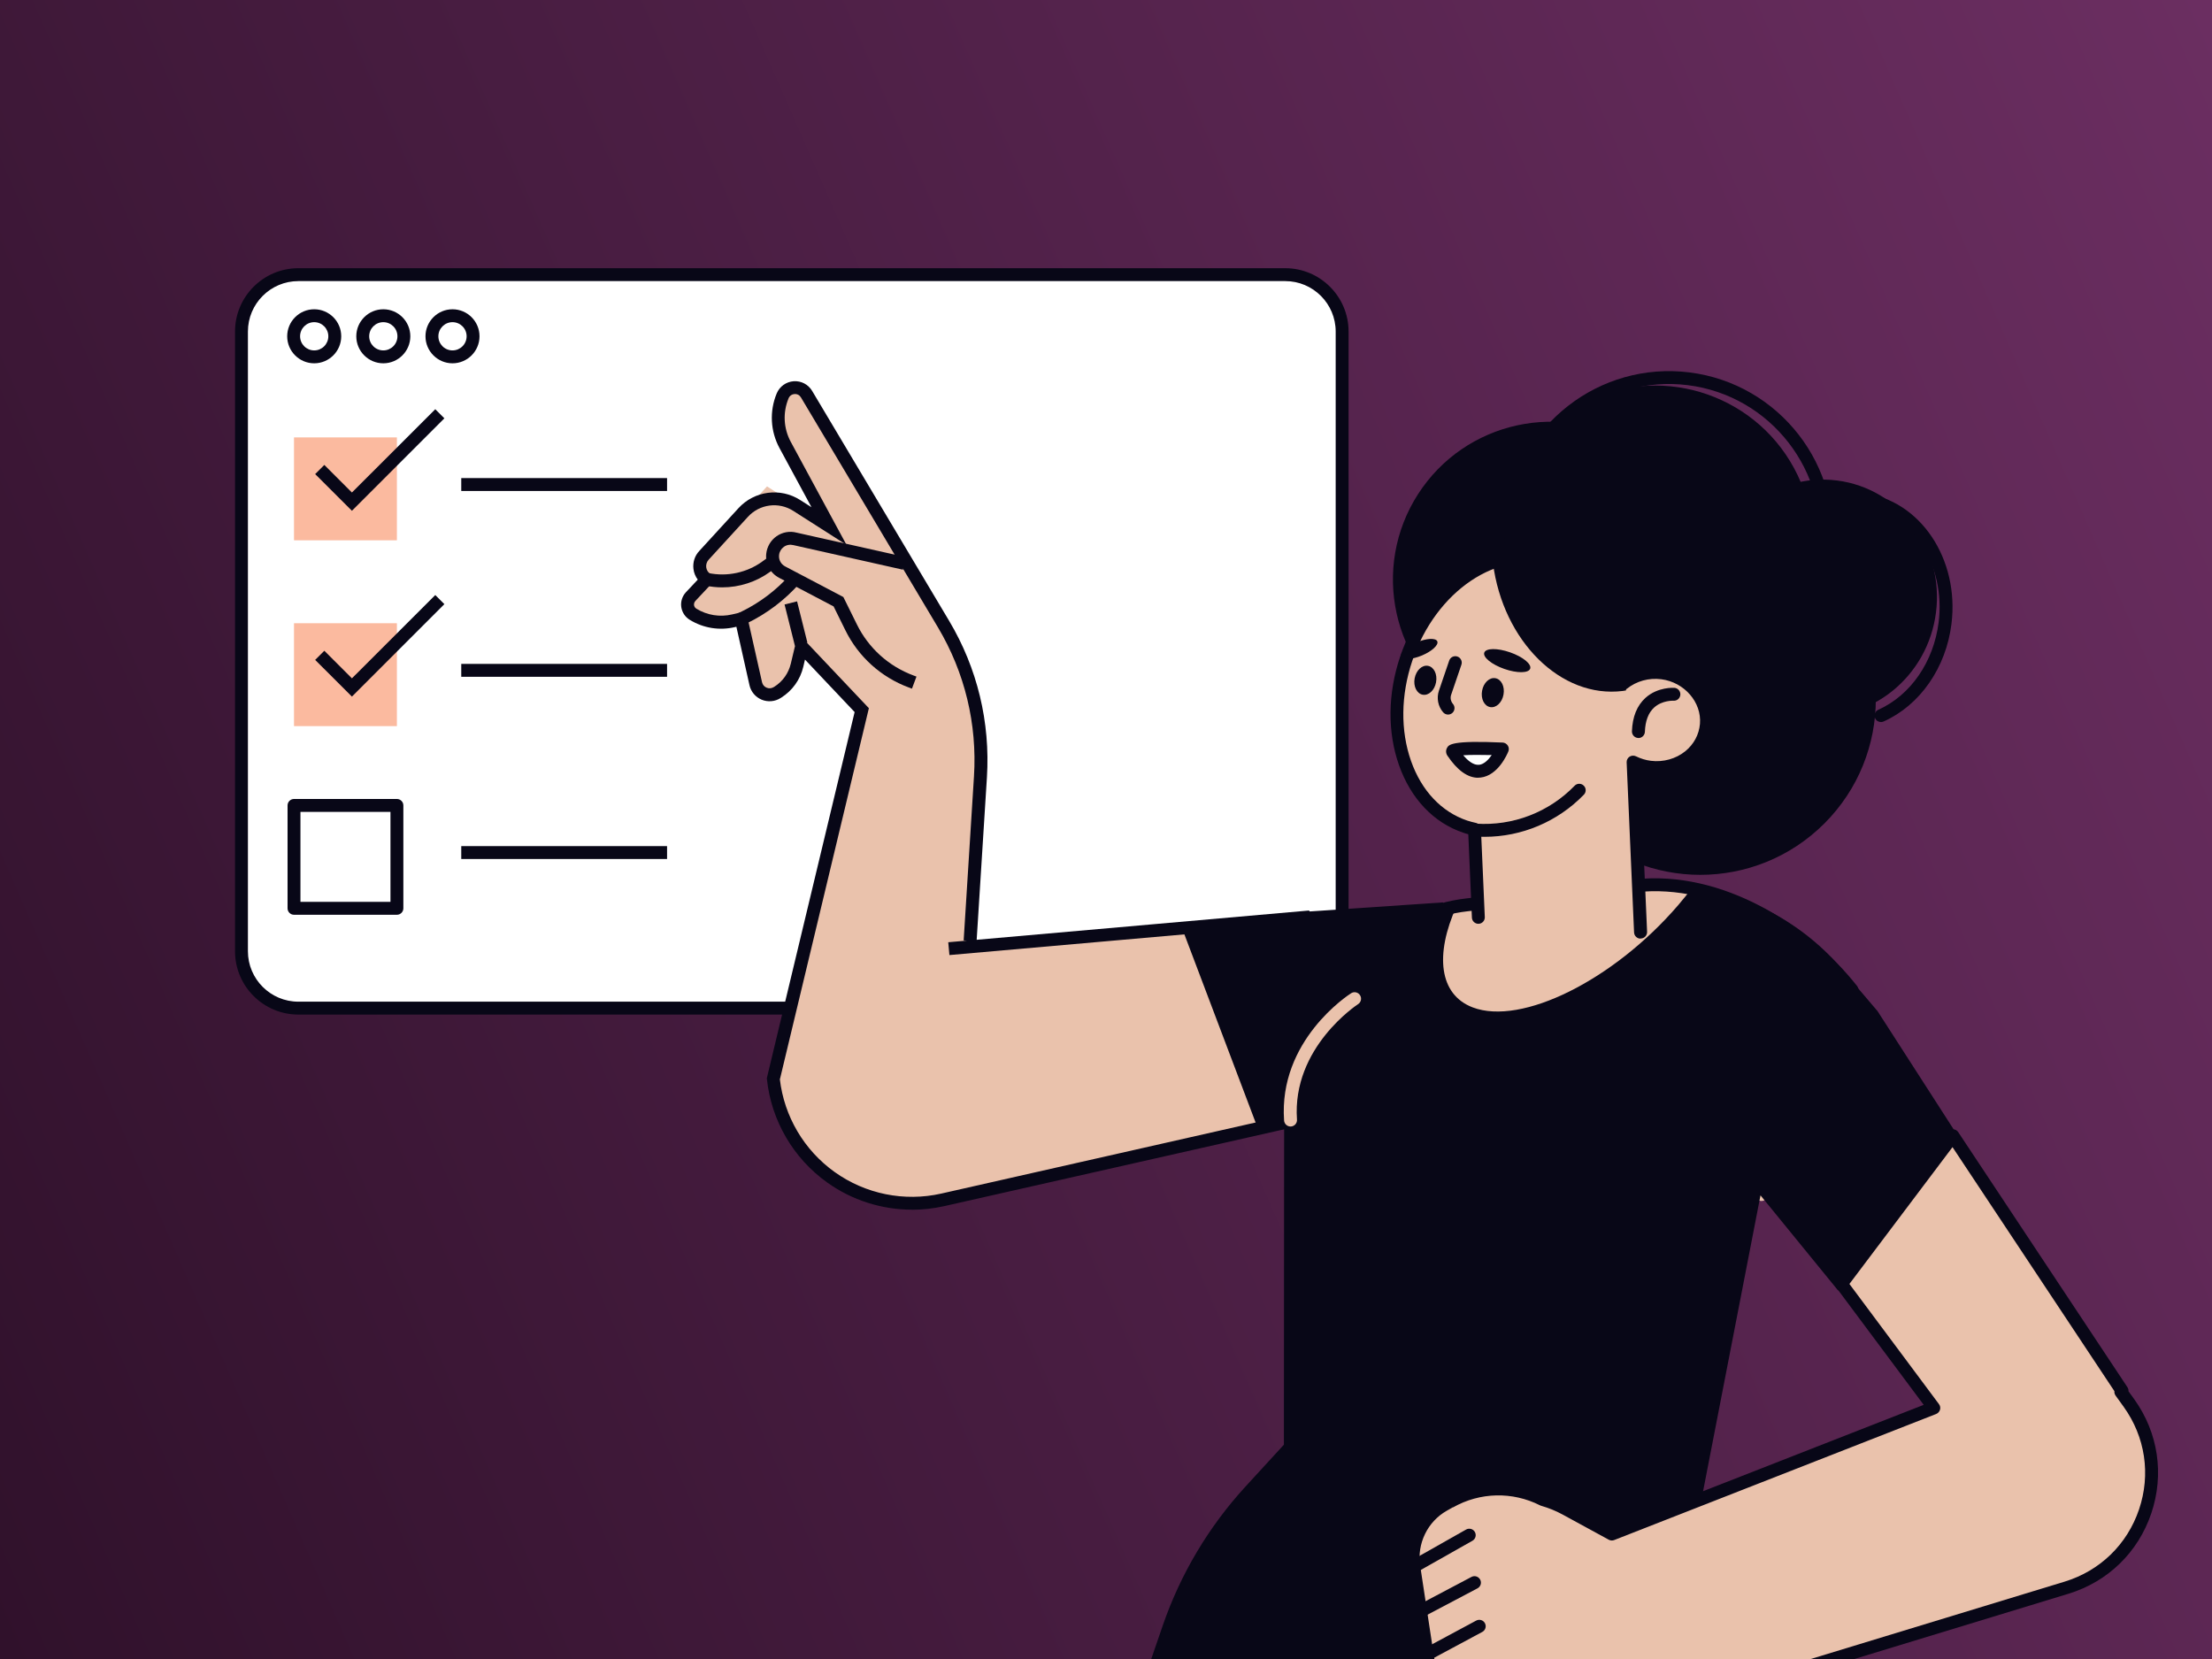 <svg width="800" height="600" viewBox="0 0 800 600" fill="none" xmlns="http://www.w3.org/2000/svg">
<rect x="0" y="0" width="800" height="600" fill="#808080" stroke="none"/>
<g clip-path="url(#clip0_620_16605)">
<rect width="800" height="600" fill="url(#paint0_linear_620_16605)"/>
<path d="M464.835 99.331H107.926C96.567 99.331 87.359 108.539 87.359 119.898V344.033C87.359 355.392 96.567 364.6 107.926 364.6H464.835C476.194 364.6 485.402 355.392 485.402 344.033V119.898C485.402 108.539 476.194 99.331 464.835 99.331Z" fill="white"/>
<path d="M143.544 158.19H106.328V195.406H143.544V158.19Z" fill="#FBBA9F"/>
<path d="M241.252 172.905H166.82V177.569H241.252V172.905Z" fill="#080717"/>
<path d="M127.276 184.726L113.984 171.458L117.295 168.147L127.276 178.127L157.426 148L160.714 151.288L127.276 184.726Z" fill="#080717"/>
<path d="M143.544 225.395H106.328V262.611H143.544V225.395Z" fill="#FBBA9F"/>
<path d="M241.252 240.106H166.82V244.77H241.252V240.106Z" fill="#080717"/>
<path d="M143.548 330.839H106.332C105.049 330.839 104 329.789 104 328.507V291.291C104 290.008 105.049 288.959 106.332 288.959H143.548C144.83 288.959 145.88 290.008 145.88 291.291V328.507C145.88 329.789 144.83 330.839 143.548 330.839ZM108.664 326.175H141.216V293.623H108.664V326.175Z" fill="#080717"/>
<path d="M241.252 306.006H166.82V310.67H241.252V306.006Z" fill="#080717"/>
<path d="M127.276 251.93L113.984 238.662L117.295 235.351L127.276 245.331L157.426 215.204L160.714 218.492L127.276 251.93Z" fill="#080717"/>
<path d="M464.832 366.932H107.898C95.283 366.932 85 356.672 85 344.034V119.899C85 107.283 95.26 97 107.898 97H464.832C477.447 97 487.73 107.26 487.73 119.899V344.034C487.73 356.649 477.47 366.932 464.832 366.932ZM107.898 101.664C97.848 101.664 89.664 109.848 89.664 119.899V344.034C89.664 354.084 97.848 362.269 107.898 362.269H464.832C474.882 362.269 483.066 354.084 483.066 344.034V119.899C483.066 109.848 474.882 101.664 464.832 101.664H107.898Z" fill="#080717"/>
<path d="M113.637 131.394C108.251 131.394 103.867 127.01 103.867 121.624C103.867 116.237 108.251 111.854 113.637 111.854C119.024 111.854 123.409 116.237 123.409 121.624C123.409 127.01 119.024 131.394 113.637 131.394ZM113.637 116.517C110.816 116.517 108.531 118.802 108.531 121.624C108.531 124.445 110.816 126.731 113.637 126.731C116.459 126.731 118.745 124.445 118.745 121.624C118.745 118.802 116.459 116.517 113.637 116.517Z" fill="#080717"/>
<path d="M138.63 131.394C133.243 131.394 128.859 127.01 128.859 121.624C128.859 116.237 133.243 111.854 138.63 111.854C144.016 111.854 148.4 116.237 148.4 121.624C148.4 127.01 144.016 131.394 138.63 131.394ZM138.63 116.517C135.808 116.517 133.523 118.802 133.523 121.624C133.523 124.445 135.808 126.731 138.63 126.731C141.451 126.731 143.736 124.445 143.736 121.624C143.736 118.802 141.451 116.517 138.63 116.517Z" fill="#080717"/>
<path d="M163.653 131.394C158.267 131.394 153.883 127.01 153.883 121.624C153.883 116.237 158.267 111.854 163.653 111.854C169.04 111.854 173.423 116.237 173.423 121.624C173.423 127.01 169.04 131.394 163.653 131.394ZM163.653 116.517C160.832 116.517 158.546 118.802 158.546 121.624C158.546 124.445 160.832 126.731 163.653 126.731C166.475 126.731 168.76 124.445 168.76 121.624C168.76 118.802 166.475 116.517 163.653 116.517Z" fill="#080717"/>
<path d="M350.876 340.234L354.607 280.913C355.82 261.582 351.18 242.321 341.246 225.672L291.717 142.542C289.665 139.114 284.583 139.464 283.044 143.172C280.665 148.931 280.991 155.437 283.952 160.917L299.809 190.228L277.401 175.911L254.572 200.814C252.17 203.426 252.683 207.553 255.621 209.512L249.791 215.738C247.996 217.65 248.416 220.751 250.654 222.127C255.038 224.809 260.307 225.648 265.298 224.482L268.073 223.83L273.32 247.241C274.09 250.692 278.053 252.348 281.037 250.459L281.248 250.319C284.746 248.104 287.264 244.606 288.22 240.572L289.828 233.786L311.609 256.825L279.639 390.112C282.881 420.1 311.515 440.55 340.919 433.904L505.22 396.758L472.015 331.7L343.088 343.056L350.783 340.211L350.876 340.234Z" fill="#EAC2AC"/>
<path d="M329.866 437.496C318.953 437.496 308.179 434.115 299.155 427.656C286.913 418.911 278.985 405.317 277.376 390.37L277.329 389.973L277.422 389.577L309.089 257.526L291.133 238.544L290.528 241.133C289.432 245.796 286.586 249.761 282.529 252.326L282.296 252.465C280.267 253.748 277.703 253.981 275.464 253.048C273.226 252.116 271.57 250.157 271.057 247.802L266.324 226.675L265.833 226.792C260.19 228.121 254.384 227.188 249.441 224.157C247.762 223.131 246.666 221.429 246.386 219.493C246.129 217.558 246.735 215.623 248.088 214.177L252.355 209.63C251.516 208.511 250.956 207.158 250.793 205.736C250.513 203.38 251.26 201.025 252.869 199.3L267.069 183.793C272.829 177.497 282.249 176.261 289.431 180.855L293.489 183.443L281.923 162.061C278.612 155.951 278.239 148.746 280.897 142.31C281.947 139.768 284.302 138.089 287.03 137.879C289.758 137.693 292.323 139.022 293.722 141.377L343.25 224.507C353.463 241.622 358.174 261.187 356.938 281.1L353.23 339.886L473.459 329.299L508.74 398.415L341.501 436.213C337.654 437.076 333.759 437.519 329.889 437.519L329.866 437.496ZM282.039 390.276C283.602 403.754 290.807 415.973 301.86 423.878C313.006 431.853 327.09 434.698 340.451 431.666L501.838 395.173L470.708 334.196L343.366 345.412L342.947 340.772L349.662 340.189L348.52 340.119L352.25 280.797C353.44 261.839 348.94 243.208 339.216 226.885L289.687 143.756C289.198 142.916 288.335 142.427 287.333 142.52C286.353 142.59 285.561 143.173 285.188 144.082C283.066 149.212 283.369 154.948 286.004 159.822L306.15 197.061L286.913 184.772C281.619 181.391 274.717 182.301 270.496 186.918L256.296 202.424C255.62 203.171 255.294 204.173 255.41 205.153C255.527 206.155 256.086 207.041 256.926 207.601L259.211 209.117L251.492 217.348C250.979 217.908 250.979 218.514 251.003 218.84C251.049 219.167 251.213 219.75 251.866 220.146C255.76 222.525 260.33 223.248 264.76 222.222L269.821 221.032L275.604 246.752C275.814 247.639 276.397 248.361 277.26 248.711C278.099 249.061 279.031 248.991 279.824 248.501L280.057 248.361C283.065 246.473 285.165 243.511 286.004 240.037L288.615 229.054L314.242 256.126L282.086 390.253L282.039 390.276Z" fill="#080717"/>
<path d="M564.185 546.438L668.278 371.248L669.84 358.073C651.442 334.708 620.452 317.126 591.421 320.414L530.514 327.293C518.085 328.692 506.706 334.125 498.148 342.729L478.328 362.643C467.648 373.37 470.679 507.823 470.679 507.823L564.232 546.461L564.185 546.438Z" fill="#EAC2AC"/>
<path d="M564.186 548.769C563.883 548.769 563.58 548.723 563.3 548.583L469.747 509.944C468.884 509.595 468.324 508.755 468.301 507.846C468.301 507.519 467.555 473.801 468.114 439.197C469.28 368.356 474.621 362.993 476.626 360.964L496.447 341.05C505.331 332.119 517.34 326.406 530.212 324.937L591.118 318.058C622.971 314.467 654.498 334.824 671.637 356.603C672.01 357.093 672.196 357.7 672.126 358.306L670.564 371.481C670.518 371.807 670.425 372.11 670.261 372.39L566.168 547.58C565.749 548.303 564.956 548.723 564.163 548.723L564.186 548.769ZM472.942 506.237L563.207 543.523L666.017 370.478L667.393 358.749C650.931 338.275 621.339 319.364 591.655 322.699L530.748 329.578C518.926 330.907 507.919 336.153 499.758 344.338L479.937 364.252C472.732 371.481 471.823 454.494 472.942 506.214V506.237Z" fill="#080717"/>
<path d="M659.825 297.807C684.613 273.019 684.613 232.831 659.826 208.043C635.038 183.256 594.849 183.256 570.062 208.043C545.274 232.831 545.274 273.02 570.061 297.807C594.849 322.595 635.038 322.594 659.825 297.807Z" fill="#080717"/>
<path d="M586.354 264.002C605.963 251.615 611.819 225.676 599.432 206.067C587.045 186.458 561.107 180.603 541.497 192.99C521.888 205.377 516.034 231.315 528.421 250.924C540.807 270.533 566.745 276.388 586.354 264.002Z" fill="#080717"/>
<path d="M511.51 212.288C509.784 226.069 519.555 238.637 533.313 240.363C547.094 242.088 559.661 232.318 561.387 218.56C563.113 204.803 553.343 192.211 539.585 190.485C525.828 188.76 513.236 198.53 511.51 212.288Z" fill="#080717"/>
<path d="M700.188 221.417C703.131 197.957 687.079 176.624 664.334 173.771C641.588 170.918 620.764 187.624 617.821 211.085C614.878 234.546 630.931 255.877 653.676 258.73C676.421 261.584 697.245 244.878 700.188 221.417Z" fill="#080717"/>
<path d="M680.286 261.141C679.4 261.141 678.537 260.628 678.163 259.765C677.627 258.599 678.163 257.2 679.329 256.687C690.988 251.464 699.337 239.362 701.132 225.091C703.767 204.104 691.292 185.193 673.337 182.955C672.054 182.791 671.145 181.626 671.308 180.343C671.471 179.061 672.637 178.151 673.92 178.314C694.44 180.879 708.711 202.122 705.773 225.674C703.791 241.53 694.394 255.031 681.242 260.931C680.939 261.071 680.612 261.141 680.286 261.141Z" fill="#080717"/>
<path d="M608.849 240.42C625.878 213.905 618.188 178.605 591.672 161.576C565.156 144.546 529.856 152.236 512.827 178.752C495.797 205.267 503.487 240.568 530.003 257.598C556.519 274.627 591.82 266.936 608.849 240.42Z" fill="#080717"/>
<path d="M623.332 247.978C651.754 234.367 663.761 200.292 650.149 171.87C636.538 143.448 602.462 131.441 574.04 145.053C545.618 158.664 533.612 192.739 547.224 221.161C560.835 249.583 594.91 261.59 623.332 247.978Z" fill="#080717"/>
<path d="M603.666 253.002C601.217 253.002 598.722 252.839 596.227 252.536C563.722 248.455 540.613 218.701 544.694 186.219C548.774 153.713 578.528 130.605 611.011 134.685C643.516 138.766 666.625 168.52 662.544 201.002C658.79 230.99 633.139 253.002 603.642 253.002H603.666ZM549.311 186.802C545.556 216.742 566.87 244.165 596.81 247.919C626.751 251.673 654.173 230.36 657.927 200.42C661.682 170.479 640.368 143.057 610.428 139.302C580.487 135.548 553.065 156.861 549.311 186.802Z" fill="#080717"/>
<path d="M598.026 280.89C598.026 280.89 597.839 280.89 597.722 280.89C594.294 280.47 591.054 279.118 588.325 277.019C587.043 276.04 585.9 274.874 584.897 273.615C584.104 272.589 584.291 271.143 585.317 270.35C586.343 269.557 587.789 269.744 588.582 270.77C589.328 271.749 590.214 272.612 591.17 273.358C593.222 274.944 595.694 275.97 598.282 276.296C599.565 276.459 600.475 277.625 600.311 278.908C600.171 280.097 599.168 280.96 598.002 280.96L598.026 280.89Z" fill="#080717"/>
<path d="M534.646 331.795L533.247 299.896C532.151 299.662 531.031 299.382 529.959 299.033C509.205 292.06 499.622 264.871 508.553 238.289C517.484 211.706 541.525 195.779 562.279 202.752C578.788 208.301 588.232 226.653 586.903 247.313C590.68 244.258 595.764 242.672 601.15 243.372C610.734 244.631 617.892 252.979 617.146 262.027C616.33 271.82 607.05 278.792 596.767 277.51C594.575 277.23 592.522 276.577 590.633 275.668L593.315 337.181L534.646 331.818V331.795Z" fill="#EAC2AC"/>
<path d="M593.313 339.467C592.078 339.467 591.052 338.487 590.982 337.228L588.299 275.715C588.252 274.898 588.673 274.106 589.349 273.663C590.048 273.22 590.911 273.173 591.657 273.523C593.382 274.362 595.178 274.922 597.043 275.155C601.544 275.715 606.092 274.455 609.496 271.704C612.598 269.185 614.486 265.664 614.812 261.794C615.465 253.982 609.193 246.753 600.845 245.657C596.345 245.074 591.821 246.334 588.37 249.108C587.647 249.691 586.643 249.785 585.827 249.365C585.011 248.945 584.522 248.059 584.569 247.15C585.875 226.956 576.617 210.004 561.53 204.944C542.036 198.391 519.254 213.688 510.766 239.012C506.615 251.37 506.452 264.242 510.323 275.225C514.124 285.998 521.353 293.67 530.704 296.794C531.776 297.144 532.849 297.401 533.758 297.61C534.784 297.844 535.554 298.73 535.601 299.779L536.999 331.678C537.046 332.961 536.066 334.057 534.76 334.104C533.501 334.15 532.382 333.171 532.335 331.865L531.029 301.714C530.446 301.575 529.864 301.388 529.258 301.178C518.531 297.587 510.253 288.889 505.962 276.717C501.742 264.755 501.882 250.811 506.382 237.473C515.71 209.701 541.127 193.098 563.069 200.467C579.019 205.83 589.256 222.596 589.396 242.952C593.08 241.157 597.3 240.457 601.498 240.994C612.294 242.393 620.362 251.883 619.523 262.143C619.103 267.297 616.608 271.96 612.504 275.295C608.121 278.862 602.314 280.472 596.531 279.749C595.389 279.609 594.269 279.376 593.173 279.049L595.692 336.995C595.739 338.278 594.758 339.373 593.452 339.42C593.429 339.42 593.383 339.42 593.36 339.42L593.313 339.467Z" fill="#080717"/>
<path d="M588.042 249.714C587.646 249.784 587.25 249.854 586.854 249.901C564.585 252.675 543.575 231.946 539.937 203.591C539.89 203.264 539.867 202.961 539.844 202.634C547.399 199.836 555.397 199.416 562.953 201.935C580.511 207.811 590.281 227.702 588.042 249.714Z" fill="#080717"/>
<path d="M536.884 302.646C535.765 302.646 534.646 302.599 533.527 302.529C532.244 302.436 531.264 301.34 531.358 300.057C531.451 298.775 532.547 297.795 533.83 297.889C547.144 298.775 560.156 293.785 569.483 284.178C570.369 283.245 571.862 283.222 572.772 284.131C573.704 285.017 573.728 286.509 572.818 287.419C563.328 297.189 550.386 302.646 536.884 302.646Z" fill="#080717"/>
<path d="M519.817 231.945C520.376 233.251 517.881 235.536 514.29 237.052C510.676 238.567 507.318 238.754 506.758 237.448C506.199 236.142 508.694 233.857 512.285 232.341C515.899 230.826 519.257 230.639 519.817 231.945Z" fill="#080717"/>
<path d="M553.412 241.832C552.829 243.488 548.655 243.535 544.062 241.926C539.468 240.317 536.227 237.682 536.81 236.026C537.393 234.37 541.566 234.324 546.16 235.933C550.754 237.542 553.995 240.177 553.412 241.832Z" fill="#080717"/>
<path d="M523.71 258.434C523.057 258.434 522.404 258.154 521.937 257.618C520.072 255.473 519.489 252.442 520.422 249.76L524.129 238.894C524.549 237.681 525.878 237.028 527.091 237.448C528.303 237.868 528.956 239.197 528.537 240.409L524.829 251.276C524.433 252.418 524.689 253.654 525.482 254.587C526.321 255.566 526.205 257.035 525.226 257.875C524.783 258.248 524.247 258.434 523.71 258.434Z" fill="#080717"/>
<path d="M592.543 266.898C592.543 266.898 592.496 266.898 592.473 266.898C591.19 266.852 590.188 265.779 590.211 264.497C590.398 259.227 592.053 255.146 595.131 252.371C599.585 248.384 605.322 248.757 605.555 248.757C606.837 248.85 607.793 249.969 607.723 251.252C607.63 252.534 606.533 253.514 605.251 253.42C605.158 253.42 601.147 253.234 598.233 255.892C596.157 257.781 595.038 260.742 594.898 264.66C594.851 265.919 593.825 266.922 592.566 266.922L592.543 266.898Z" fill="#080717"/>
<path d="M519.369 246.73C518.856 249.621 516.688 251.65 514.543 251.253C512.398 250.857 511.092 248.222 511.628 245.33C512.165 242.439 514.309 240.41 516.455 240.807C518.6 241.203 519.906 243.838 519.369 246.73Z" fill="#080717"/>
<path d="M543.761 251.207C543.248 254.098 541.079 256.127 538.934 255.73C536.788 255.334 535.483 252.699 536.019 249.807C536.532 246.916 538.701 244.887 540.846 245.284C542.992 245.68 544.298 248.315 543.761 251.207Z" fill="#080717"/>
<path d="M637.033 434.348C636.357 434.348 635.704 434.068 635.238 433.508L611.172 404.734C610.356 403.754 610.473 402.285 611.475 401.446C612.455 400.63 613.924 400.746 614.764 401.749L638.829 430.524C639.645 431.503 639.527 432.972 638.525 433.811C638.082 434.185 637.57 434.348 637.033 434.348Z" fill="#EAC2AC"/>
<path d="M512.701 401.702L454.592 407.251L426.75 333.682L468.63 329.975L521.935 326.36L512.701 401.702Z" fill="#080717"/>
<path d="M464.434 388.013C466.579 378.476 471.312 369.685 478.307 362.643L498.128 342.729C505.823 335.011 515.78 329.857 526.717 327.875C518.882 345.271 520.467 359.728 532.64 364.345C550.292 371.037 583.52 354.528 606.838 327.479C608.773 325.24 610.568 322.979 612.247 320.74C633.933 323.795 654.244 335.221 668.211 352.966L679.031 365.674L708.11 410.842L664.784 466.736L636.709 432.318L602.361 609.327H413.156L420.501 587.967C426.914 569.313 437.104 552.197 450.419 537.67L464.34 522.49L464.434 388.036V388.013Z" fill="#080717"/>
<path d="M466.74 407.414C465.527 407.414 464.501 406.481 464.408 405.245C462.356 376.307 487.586 359.891 488.658 359.215C489.754 358.515 491.178 358.842 491.877 359.938C492.577 361.034 492.25 362.456 491.177 363.155C490.944 363.319 467.206 378.802 469.071 404.919C469.165 406.201 468.185 407.32 466.902 407.414C466.856 407.414 466.786 407.414 466.74 407.414Z" fill="#EAC2AC"/>
<path d="M524.338 543.08C534.761 537.157 547.423 536.901 558.056 542.287C560.877 543.08 563.629 544.2 566.264 545.622L582.983 554.739L699.412 509.152L665.972 464.288L706.29 410.772L767.477 503.02L767.035 503.323L769.972 507.403C787.298 531.538 775.801 565.536 747.4 574.187C690.899 591.419 611.967 615.484 601.567 618.492L601.288 618.748C587.157 624.648 576.5 627.749 563.069 622.922L543.551 614.924L550.313 619.098C553.485 621.057 554.791 624.997 553.439 628.472C552.763 630.244 550.804 631.177 549.009 630.594L531.892 625.231C524.314 622.549 518.834 615.927 517.645 607.998L511.326 566.515C509.973 557.608 514.24 548.77 522.075 544.316L524.338 543.034V543.08Z" fill="#EAC2AC"/>
<path d="M550.085 633.159C549.502 633.159 548.895 633.066 548.312 632.88L531.197 627.516C522.732 624.532 516.669 617.21 515.34 608.395L509.02 566.912C507.528 557.118 512.309 547.232 520.937 542.335L523.198 541.052C534.228 534.78 547.567 534.43 558.923 540.096C561.884 540.959 564.728 542.125 567.387 543.571L583.149 552.152L695.731 508.08L664.111 465.664C663.481 464.825 663.505 463.705 664.111 462.866L704.428 409.351C704.895 408.744 705.594 408.418 706.364 408.418C707.11 408.418 707.809 408.838 708.229 409.467L769.417 501.714C769.72 502.157 769.836 502.67 769.789 503.16L771.865 506.028C780.562 518.154 782.801 533.194 778.044 547.325C773.263 561.456 762.35 572.042 748.079 576.403C688.082 594.707 614.675 617.093 602.737 620.567C602.573 620.707 602.387 620.801 602.2 620.871C589.119 626.327 577.11 630.408 562.303 625.091L555.797 622.433C556.543 624.601 556.52 627.05 555.634 629.312C554.725 631.644 552.486 633.089 550.108 633.089L550.085 633.159ZM525.483 545.11L523.222 546.392C516.273 550.333 512.425 558.308 513.615 566.213L519.934 607.696C521.006 614.785 525.903 620.684 532.666 623.086L549.711 628.426C550.341 628.612 551.04 628.286 551.273 627.68C552.23 625.254 551.297 622.503 549.082 621.127L542.32 616.953C541.294 616.324 540.921 614.994 541.48 613.922C542.04 612.849 543.322 612.359 544.441 612.826L563.958 620.824C575.851 625.091 585.481 622.829 600.008 616.813C600.265 616.58 600.568 616.417 600.918 616.324C611.038 613.385 685.773 590.603 746.704 572.019C759.506 568.101 769.323 558.588 773.613 545.902C777.904 533.217 775.876 519.693 768.064 508.803L765.125 504.722C764.799 504.256 764.636 503.696 764.706 503.137L706.153 414.877L668.868 464.358L701.256 507.824C701.699 508.407 701.84 509.153 701.63 509.852C701.42 510.552 700.907 511.111 700.23 511.391L583.803 556.979C583.173 557.235 582.45 557.188 581.843 556.862L565.124 547.745C562.699 546.415 560.088 545.366 557.406 544.597C557.266 544.55 557.127 544.503 556.987 544.433C546.983 539.373 535.207 539.653 525.483 545.18V545.11Z" fill="#080717"/>
<path d="M511.304 568.896C510.487 568.896 509.696 568.476 509.276 567.707C508.646 566.587 509.042 565.165 510.162 564.535L530.238 553.179C531.358 552.55 532.78 552.946 533.409 554.065C534.039 555.185 533.643 556.607 532.523 557.237L512.447 568.593C512.074 568.803 511.7 568.896 511.304 568.896Z" fill="#080717"/>
<path d="M514.222 584.752C513.383 584.752 512.567 584.309 512.17 583.516C511.564 582.373 512.007 580.974 513.149 580.368L532.178 570.318C533.32 569.711 534.719 570.154 535.326 571.297C535.932 572.44 535.489 573.839 534.347 574.445L515.319 584.495C514.969 584.682 514.595 584.775 514.222 584.775V584.752Z" fill="#080717"/>
<path d="M516.806 600.257C515.967 600.257 515.173 599.814 514.754 599.021C514.147 597.879 514.567 596.48 515.71 595.873L533.899 586.103C535.041 585.497 536.44 585.917 537.046 587.059C537.652 588.202 537.233 589.601 536.091 590.207L517.902 599.978C517.552 600.164 517.18 600.257 516.806 600.257Z" fill="#080717"/>
<path d="M329.823 249.059L328.68 248.64C318.606 244.885 310.445 237.517 305.711 227.886L301.49 219.329L281.787 208.975C278.569 207.296 276.727 203.869 277.124 200.254C277.403 197.713 278.756 195.404 280.855 193.935C282.953 192.466 285.588 191.976 288.06 192.629L327.584 201.49L326.558 206.037L286.963 197.153C285.727 196.85 284.492 197.06 283.512 197.759C282.533 198.459 281.88 199.531 281.763 200.744C281.577 202.446 282.439 204.055 283.955 204.848L305.012 215.924L309.909 225.834C314.13 234.392 321.381 240.945 330.335 244.279L331.455 244.699L329.823 249.059Z" fill="#080717"/>
<path d="M261.218 212.427C259.189 212.427 257.162 212.217 255.156 211.797L256.112 207.227C262.967 208.673 270.172 207.134 275.839 202.983L277.588 201.7L280.34 205.478L278.591 206.76C273.507 210.468 267.398 212.427 261.195 212.427H261.218Z" fill="#080717"/>
<path d="M269.099 225.929L267.07 221.731L268.073 221.242C274.766 217.977 280.688 213.523 285.632 207.974L289.105 211.075C283.742 217.091 277.353 221.918 270.101 225.439L269.099 225.929Z" fill="#080717"/>
<path d="M288.274 217.49L283.75 218.622L287.484 233.552L292.008 232.421L288.274 217.49Z" fill="#080717"/>
<rect x="528" y="272" width="13" height="5" fill="white"/>
<path d="M534.58 281.286C530.779 281.286 527.048 278.604 523.457 273.265C522.898 272.425 522.852 271.376 523.318 270.513C523.971 269.324 524.88 267.715 543.442 268.554C544.188 268.578 544.887 268.997 545.307 269.627C545.727 270.257 545.796 271.049 545.516 271.749C545.167 272.658 541.809 280.54 535.443 281.216C535.163 281.239 534.86 281.263 534.58 281.263V281.286ZM529.217 273.171C530.92 275.177 532.948 276.809 534.954 276.599C536.726 276.413 538.335 274.757 539.501 273.078C535.607 272.985 531.736 272.985 529.217 273.148V273.171Z" fill="#080717"/>
</g>
<defs>
<linearGradient id="paint0_linear_620_16605" x1="800" y1="-2.71726e-05" x2="-91.619" y2="391.164" gradientUnits="userSpaceOnUse">
<stop stop-color="#6B2E61"/>
<stop offset="1" stop-color="#30112B"/>
</linearGradient>
<clipPath id="clip0_620_16605">
<rect width="800" height="600" fill="white"/>
</clipPath>
</defs>
</svg>
